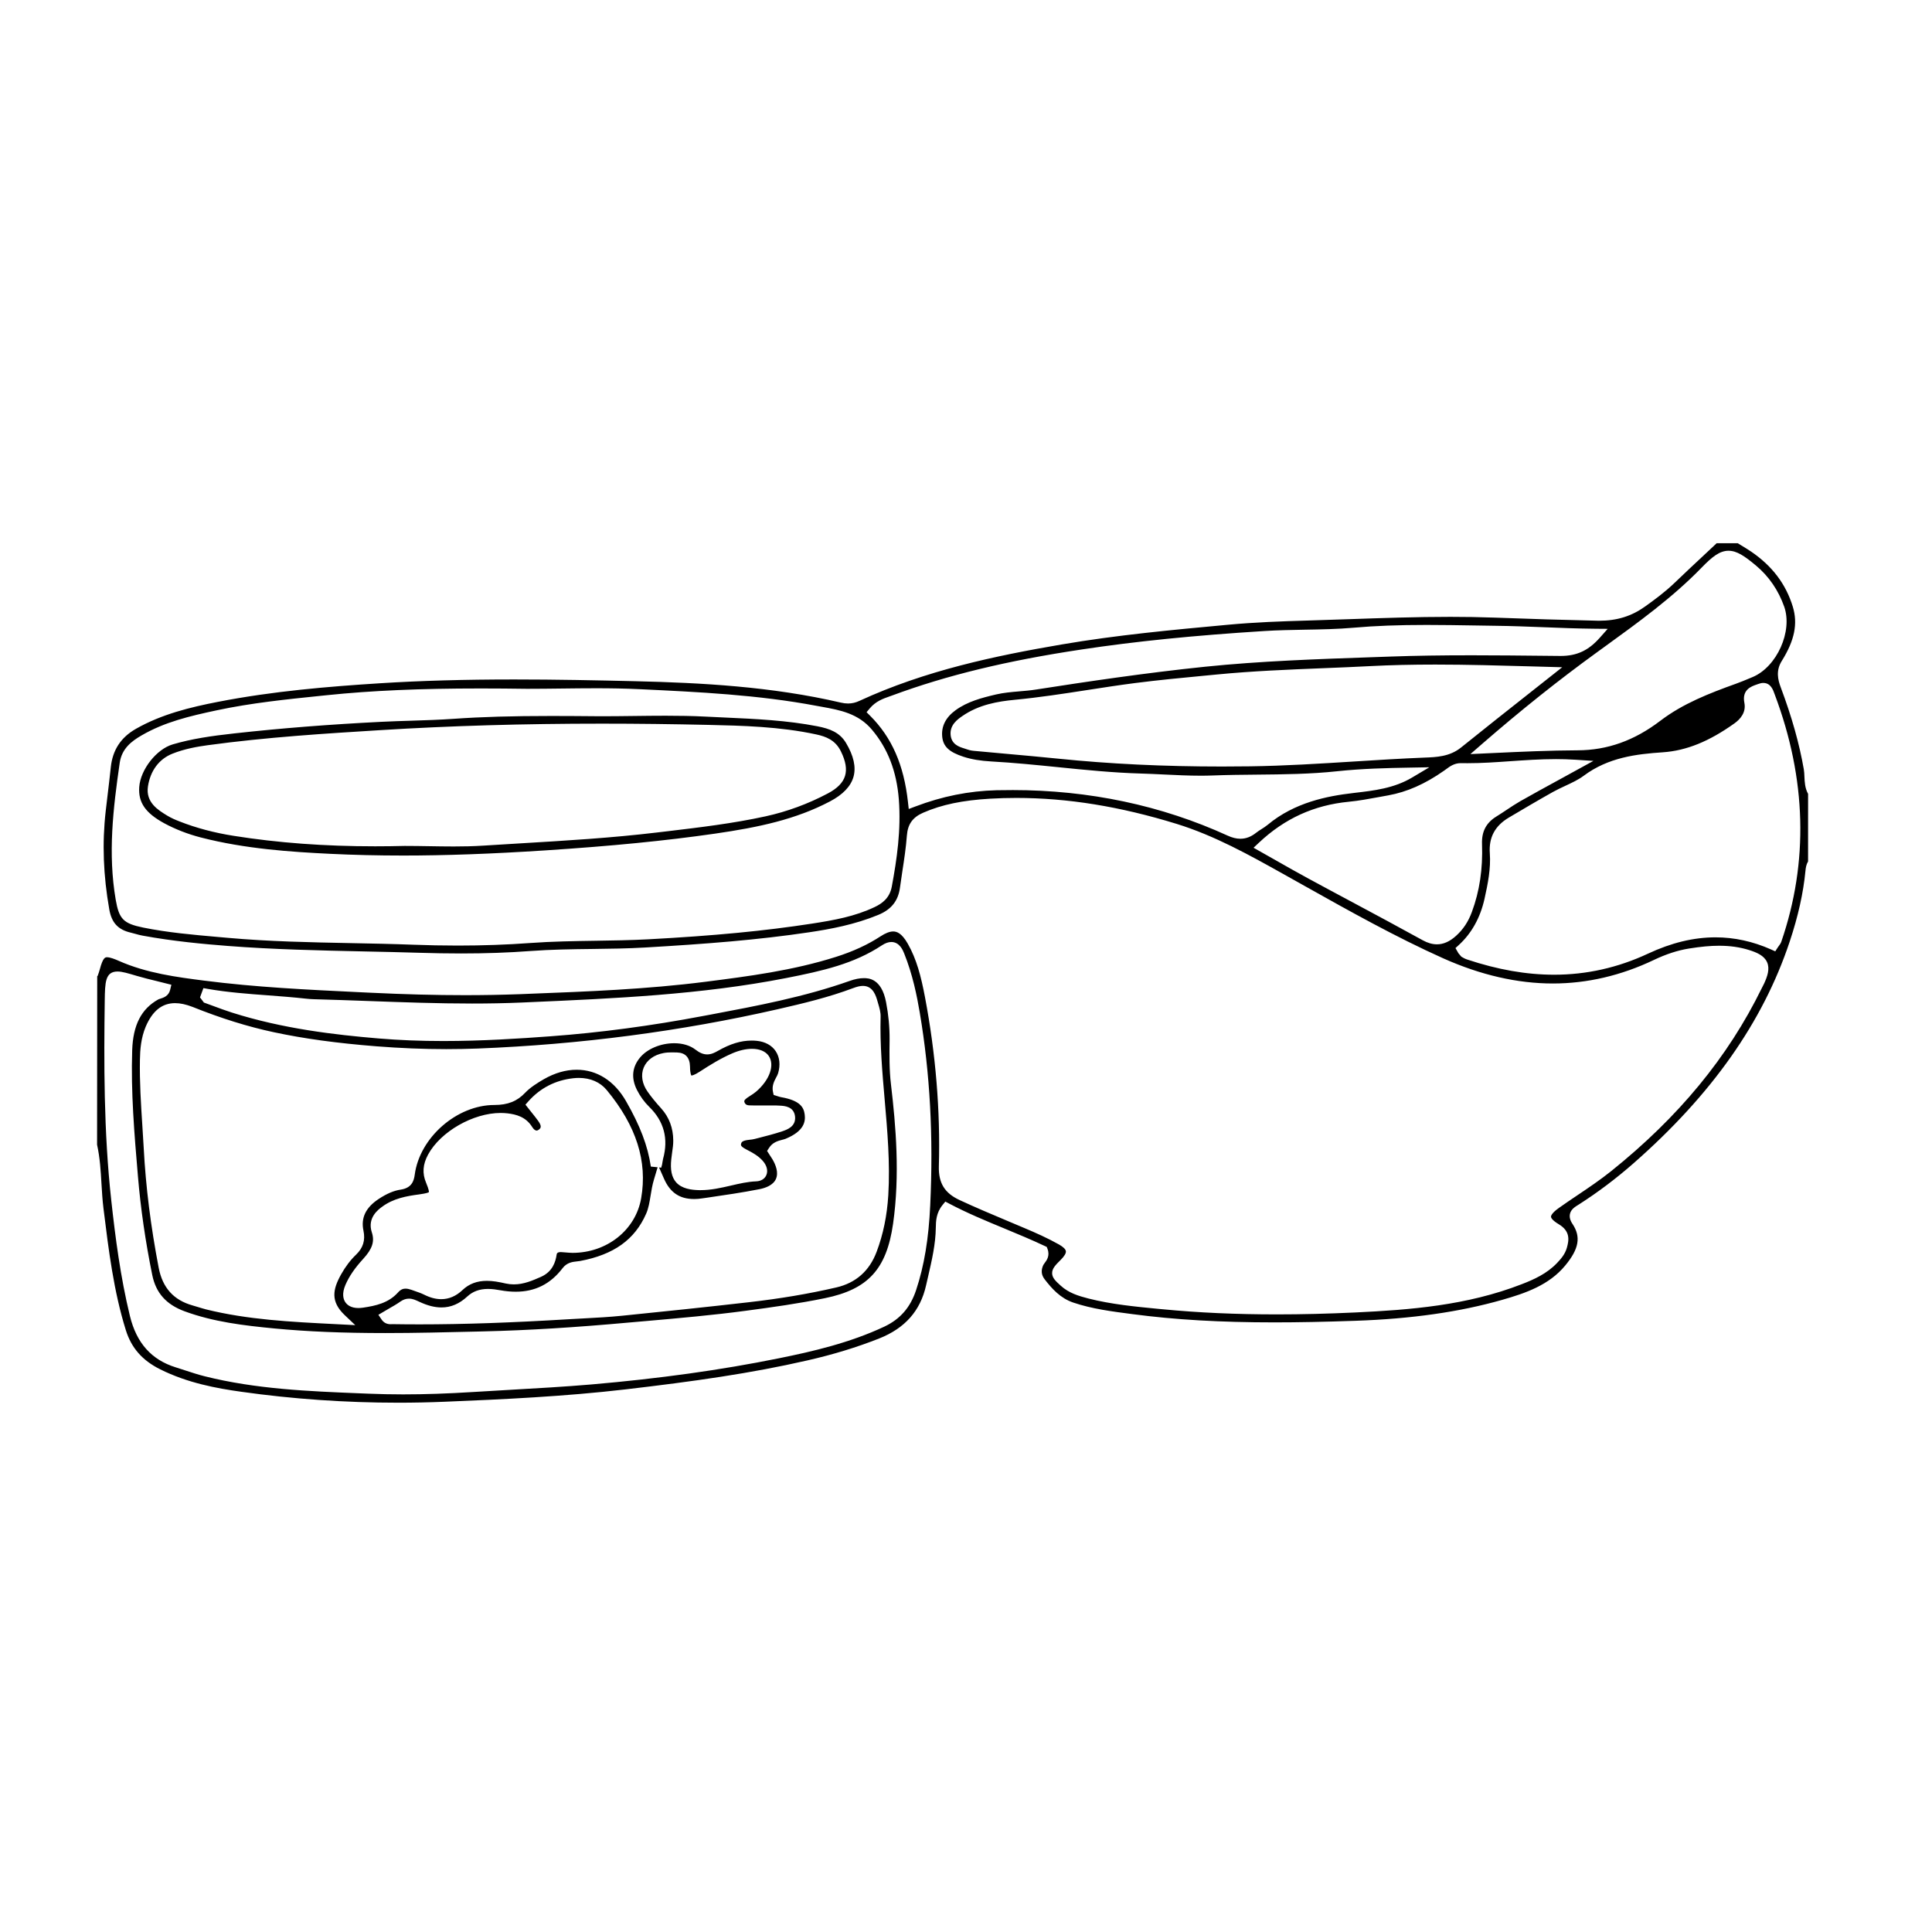 <?xml version="1.0" encoding="UTF-8"?>
<!-- Uploaded to: SVG Repo, www.svgrepo.com, Generator: SVG Repo Mixer Tools -->
<svg fill="#000000" width="800px" height="800px" version="1.1" viewBox="144 144 512 512" xmlns="http://www.w3.org/2000/svg">
 <path d="m249.52 515.73c-14 0-27.965-0.973-41.516-2.887-6.594-0.918-14.309-2.336-21.555-5.961-4.734-2.359-7.637-5.664-9.109-10.402-3.211-10.309-4.551-21.172-5.848-31.676l-0.082-0.664c-0.262-2.121-0.383-4.246-0.516-6.383-0.195-3.406-0.402-6.934-1.168-10.395l0.035-44.656 0.109-0.059c0.207-0.578 0.422-1.16 0.578-1.754 0.84-3.211 1.473-3.211 1.93-3.211 0.84 0 2.16 0.539 3.078 0.945 7.43 3.301 15.512 4.332 22.645 5.246 13.602 1.754 27.496 2.414 40.941 3.059l2.961 0.141c9.117 0.441 17.367 0.656 25.227 0.656 4.887 0 9.77-0.086 14.652-0.266l2.488-0.102c15.277-0.59 31.074-1.199 46.578-3.18 11.371-1.457 23.137-2.961 34.621-6.606 4.555-1.449 8.414-3.231 11.785-5.438 1.305-0.855 2.43-1.289 3.352-1.289 0.867 0 2.211 0.336 3.863 3.238 2.336 4.102 3.516 8.641 4.566 14.191 2.84 15.02 4.086 30.094 3.672 44.805-0.117 4.43 1.523 7.098 5.477 8.938 4.254 1.977 8.555 3.785 12.852 5.594l4.379 1.848c2.805 1.18 6.086 2.625 9.141 4.348 1.102 0.625 1.75 1.254 1.812 1.77 0.074 0.535-0.414 1.355-1.367 2.293-1.34 1.336-2.309 2.293-2.277 3.57 0.031 1.238 0.977 2.102 2.293 3.289 2.121 1.93 4.68 2.707 7.34 3.391 6.082 1.543 12.359 2.144 18.426 2.731l1.184 0.109c9.602 0.926 19.527 1.367 30.336 1.367 6.621 0 13.445-0.168 20.844-0.516 14.309-0.68 29.492-1.82 44.043-7.492 3.266-1.254 6.648-2.801 9.297-5.566 1.004-1.066 2.125-2.266 2.641-4.051 0.59-2.062 0.957-4.418-2.152-6.277-1.867-1.117-2.035-1.789-2.047-1.969-0.004-0.191 0.117-0.938 2.082-2.332 1.605-1.145 3.25-2.246 4.887-3.352 2.984-2.004 6.066-4.082 8.949-6.387 17.949-14.395 31.008-30.258 39.934-48.496l0.641-1.266c0.871-1.91 1.551-3.894 0.77-5.637-0.785-1.762-2.754-2.59-4.766-3.219-2.438-0.766-5.031-1.137-7.941-1.137-2.316 0-4.793 0.227-8.004 0.742-2.977 0.48-6.004 1.465-9.254 3.008-8.691 4.152-17.707 6.254-26.801 6.254-9.375 0-19.133-2.238-28.996-6.644-12.621-5.656-24.922-12.555-36.828-19.23l-5.668-3.176c-8.922-4.984-18.148-10.137-28.203-13.246-15-4.625-28.902-6.879-42.512-6.879-2.281 0-4.57 0.066-6.856 0.195-7.402 0.43-12.891 1.578-17.793 3.715-2.812 1.223-4.106 3.043-4.336 6.082-0.242 3.195-0.734 6.445-1.219 9.586-0.211 1.402-0.422 2.805-0.613 4.207-0.473 3.5-2.297 5.793-5.758 7.215-6.242 2.578-12.715 3.773-18.223 4.594-13.652 2.039-27.297 3.094-43.574 4.047-4.676 0.273-9.344 0.328-14.02 0.387-5.367 0.066-10.922 0.133-16.383 0.543-5.769 0.434-11.785 0.645-18.379 0.645-3.648 0-7.281-0.066-10.918-0.176-4.902-0.152-9.793-0.258-14.695-0.359-11.871-0.258-24.152-0.52-36.172-1.457-6.207-0.48-14.391-1.223-22.566-2.727-0.637-0.109-1.246-0.281-1.863-0.453l-1.234-0.328c-3.41-0.781-5.121-2.621-5.742-6.121-1.605-9.055-1.926-17.598-0.957-26.117l0.465-3.941c0.312-2.559 0.613-5.117 0.883-7.68 0.484-4.559 2.656-7.883 6.641-10.16 6.82-3.894 14.461-5.738 21.695-7.148 14.691-2.867 29.32-4.066 42.941-4.934 10.762-0.68 22.418-1.012 35.641-1.012 11.02 0 21.938 0.223 32.086 0.465 17.426 0.414 36.086 1.391 54.457 5.668 0.68 0.16 1.309 0.238 1.91 0.238 1.039 0 2.035-0.227 3.047-0.707 17.473-8.062 36.047-11.941 53.523-14.93 14.574-2.5 29.523-3.883 43.984-5.219 7.406-0.691 14.297-0.926 21.336-1.133 3.594-0.105 7.188-0.227 10.781-0.352 8.844-0.309 17.98-0.621 26.957-0.621 3.918 0 7.844 0.059 11.758 0.203 9.184 0.344 18.391 0.629 27.598 0.828h0.023c4.836 0 8.68-1.234 12.223-3.773 2.445-1.75 5.269-3.82 7.812-6.266 2.695-2.586 5.426-5.144 8.168-7.699l2.984-2.801h5.594l0.945 0.578c0.883 0.535 1.762 1.066 2.621 1.648 5.578 3.812 9.191 8.59 11.027 14.594 1.367 4.5 0.473 8.922-2.91 14.348-1.621 2.57-1.059 4.984-0.293 7.008 2.941 7.844 4.938 14.953 6.117 21.734 0.109 0.629 0.133 1.273 0.16 1.926 0.066 1.441 0.133 3.055 0.973 4.586l-0.004 17.895c-0.473 0.797-0.613 1.656-0.691 2.484-0.562 5.879-1.934 12.035-4.191 18.812-7.113 21.316-20.652 40.52-41.383 58.715-4.606 4.039-9.445 7.688-14.395 10.852-1.113 0.684-2.172 1.32-2.438 2.559-0.18 0.82 0.035 1.707 0.66 2.629 2.297 3.438 1.742 6.629-1.914 11.039-4.316 5.234-10.602 7.356-16.668 9.09-11.285 3.223-24.012 5.043-38.895 5.559-8.418 0.293-15.25 0.422-21.52 0.422-14.348 0-26.285-0.695-37.562-2.18-5.496-0.715-10.797-1.391-15.758-3.078-3.371-1.148-5.621-3.641-7.559-6.16-0.902-1.168-1.008-2.414-0.336-3.82 0.059-0.121 0.195-0.297 0.336-0.488 0.508-0.664 1.457-1.898 0.762-3.738l-0.207-0.535-0.52-0.242c-3.465-1.637-7.031-3.113-10.609-4.602-4.902-2.023-9.965-4.121-14.715-6.629l-1.027-0.543-0.734 0.902c-1.719 2.109-1.762 4.336-1.789 5.977-0.059 4.387-1.023 8.551-2.039 12.965l-0.547 2.375c-1.512 6.742-5.582 11.348-12.449 14.07-5.91 2.332-12.121 4.238-19.004 5.805-15.023 3.449-30.148 5.566-48.246 7.684-16.012 1.867-32.43 2.641-47.883 3.269-4.098 0.168-8.215 0.254-12.32 0.254zm-74.348-114.27c-3.301 0-3.344 2.906-3.414 7.723-0.223 16.02-0.293 34.652 1.734 52.977 1.078 9.77 2.418 20.238 4.938 30.586 1.742 7.168 5.715 11.621 12.133 13.613 0.871 0.266 1.734 0.551 2.594 0.836 1.676 0.551 3.367 1.102 5.082 1.531 13.559 3.406 27.59 3.977 41.16 4.523l2.242 0.09c3.055 0.125 6.117 0.188 9.176 0.188 5.773 0 11.844-0.207 18.559-0.629 3.332-0.207 6.66-0.398 9.992-0.59 7.094-0.402 14.184-0.805 21.281-1.406 18.152-1.566 34.391-3.828 49.656-6.918 9.195-1.848 18.957-4.144 28.027-8.398 4.231-1.996 6.914-5.074 8.445-9.688 2.144-6.457 3.332-13.594 3.742-22.461 0.863-18.305-0.051-35.02-2.777-51.113-0.734-4.352-1.875-10.066-4.121-15.637-0.328-0.832-1.219-3.043-3.41-3.043-0.785 0-1.605 0.293-2.516 0.891-7.371 4.867-15.539 6.742-25.449 8.68-22.43 4.387-45.629 5.402-68.055 6.383l-1.914 0.086c-4.394 0.188-8.785 0.266-13.18 0.266-9.07 0-18.293-0.332-27.223-0.66-4.898-0.176-9.793-0.352-14.695-0.484-0.746-0.012-1.48-0.086-2.211-0.16-3.293-0.367-6.613-0.613-9.934-0.867-5.262-0.387-10.695-0.789-15.957-1.707l-1.168-0.207-0.902 2.457 1.027 1.367 2.492 0.91c1.641 0.609 3.285 1.219 4.949 1.75 13.543 4.297 27.246 5.879 38.875 6.856 5.438 0.453 11.039 0.68 17.141 0.68 10.211 0 20.078-0.637 28.391-1.254 13.105-0.961 26.703-2.777 40.422-5.375l2.082-0.387c12.176-2.293 24.773-4.66 36.758-8.902 1.402-0.5 2.672-0.746 3.777-0.746 1.152 0 4.672 0 5.894 6.344 0.648 3.344 0.961 6.691 0.938 9.945-0.051 4.031-0.102 7.984 0.363 11.863 1.305 11.012 2.402 24.008 0.562 36.914-1.719 12.047-6.609 17.398-18.062 19.746-6.992 1.43-13.977 2.41-21.113 3.356-8.637 1.152-17.461 1.93-25.992 2.68l-4.625 0.402c-14.449 1.32-27.074 2.09-38.605 2.359l-1.969 0.051c-8.07 0.191-16.148 0.395-24.219 0.395-11.266 0-20.582-0.387-29.301-1.211-8.203-0.789-16.203-1.734-23.914-4.57-4.84-1.797-7.551-4.848-8.523-9.582-1.797-8.812-3.082-17.613-3.797-26.156-0.953-11.219-1.898-22.43-1.523-33.441 0.223-6.68 2.418-10.957 6.918-13.457 0.117-0.07 0.348-0.137 0.562-0.203 0.754-0.238 2.168-0.664 2.57-2.316l0.332-1.367-3.926-0.984c-1.742-0.422-3.461-0.84-5.148-1.34-2.508-0.746-3.988-1.184-5.172-1.184zm15.23 8.383c-3.445 0-5.992 2.039-7.789 6.238-1.27 3.031-1.484 6.137-1.531 8.77-0.109 5.848 0.273 11.754 0.641 17.461 0.125 1.996 0.262 3.996 0.367 5.996 0.543 10.238 1.844 20.605 3.969 31.691 1.031 5.281 3.949 8.531 8.941 9.945l1.477 0.441c0.707 0.215 1.414 0.434 2.137 0.621 11.012 2.727 22.344 3.301 34.34 3.906l5.195 0.266-2.785-2.641c-3.812-3.621-3.199-6.82-0.973-10.801 1.152-2.062 2.492-3.828 3.981-5.246 1.859-1.789 2.481-3.805 1.949-6.352-0.719-3.391 0.598-6.137 4.051-8.41 2.144-1.41 4.012-2.203 5.863-2.473 2.832-0.438 3.449-2.238 3.672-3.941 1.301-9.844 11.16-18.48 21.109-18.48h0.004c3.559 0 6.035-0.996 8.152-3.238 1.344-1.414 3.176-2.559 4.949-3.594 2.902-1.664 5.836-2.508 8.711-2.508 5.352 0 9.984 2.949 13.055 8.297 3.762 6.551 5.793 11.898 6.594 17.367l1.797 0.18-0.961 3.215c-0.449 1.477-0.684 2.934-0.91 4.344-0.281 1.707-0.535 3.316-1.176 4.758-3.012 6.863-8.566 10.844-17.492 12.52-0.289 0.055-0.562 0.086-0.852 0.109-1.117 0.117-2.644 0.281-3.797 1.797-3.203 4.191-7.269 6.238-12.418 6.238-1.27 0-2.625-0.125-4.031-0.379-1.082-0.195-2.211-0.359-3.316-0.359-2.238 0-4.031 0.656-5.477 1.996-2.125 1.965-4.363 2.91-6.848 2.91-1.809 0-3.734-0.492-5.898-1.512-0.934-0.434-1.742-0.82-2.719-0.82-0.754 0-1.484 0.238-2.176 0.707-1.023 0.727-2.098 1.34-3.176 1.953l-2.754 1.621 0.836 1.238c0.562 0.836 1.367 1.258 2.379 1.258l0.52-0.016c2.41 0.039 4.812 0.055 7.215 0.055 11.645 0 24.242-0.438 39.664-1.371l3.707-0.203c3.457-0.18 6.906-0.371 10.344-0.719 11.156-1.133 22.328-2.289 33.465-3.57 8.293-0.945 15.879-2.223 23.195-3.914 5.203-1.195 8.805-4.379 10.715-9.465 1.75-4.66 2.754-9.562 3.09-15.004 0.508-8.504-0.242-17.043-0.961-25.297-0.625-7.184-1.273-14.617-1.078-21.922 0.047-1.223-0.309-2.41-0.621-3.461l-0.18-0.621c-0.406-1.449-1.164-4.152-3.883-4.152-0.727 0-1.543 0.188-2.644 0.605-6.434 2.418-13.164 4.035-20.066 5.606-25.559 5.824-52.254 9.324-79.336 10.387-2.793 0.105-5.578 0.16-8.367 0.16-6.019 0-12.27-0.258-18.57-0.754-10.504-0.836-19.113-2.016-27.113-3.723-6.922-1.477-13.996-3.68-21.633-6.742-1.688-0.641-3.172-0.969-4.551-0.969zm86.281 29.102c-7.301 0-15.93 4.941-19.23 11.02-1.414 2.609-1.586 4.973-0.543 7.453 0.785 1.879 0.781 2.387 0.742 2.519-0.09 0.082-0.578 0.316-2.555 0.59-3.34 0.438-6.856 1.059-9.848 3.289-0.977 0.715-3.965 2.902-2.719 6.742 0.801 2.414 0.16 4.394-2.266 7.043-2.246 2.453-3.754 4.66-4.727 6.926-0.984 2.316-0.559 3.75-0.039 4.543 0.48 0.719 1.465 1.57 3.477 1.57 0.379 0 0.797-0.031 1.246-0.098 3.301-0.492 6.734-1.203 9.27-4.047 0.789-0.883 1.477-0.992 1.984-0.992 0.453 0 0.961 0.105 1.562 0.312l0.875 0.312c0.836 0.289 1.676 0.574 2.465 0.961 1.617 0.812 3.109 1.203 4.559 1.203 2.051 0 3.945-0.816 5.637-2.422 1.727-1.637 3.84-2.434 6.453-2.434 0.77 0 1.566 0.07 2.367 0.188 0.898 0.137 1.785 0.324 2.644 0.52 0.707 0.152 1.422 0.23 2.141 0.23 2.644 0 4.961-1.02 7.203-2.004 3.117-1.402 3.856-4.031 4.137-5.891 0.039-0.238 0.105-0.664 1.125-0.664l1.203 0.09c0.621 0.055 1.238 0.105 1.859 0.117h0.004c9.164 0 16.758-6.09 18.207-14.48 1.703-9.789-1.273-19.156-9.094-28.625-1.762-2.137-4.328-3.258-7.426-3.258-0.488 0-0.977 0.031-1.48 0.086-4.742 0.527-8.734 2.586-11.879 6.109l-0.789 0.891 1.582 1.996c0.629 0.781 1.23 1.531 1.785 2.301 1.129 1.535 0.586 1.996 0.262 2.262-0.168 0.137-0.43 0.309-0.676 0.309-0.359 0-0.801-0.352-1.16-0.938-1.676-2.707-4.258-3.356-6.559-3.629-0.59-0.062-1.184-0.102-1.801-0.102zm334.6-113.96c-0.398 0-0.832 0.09-1.27 0.258l-0.516 0.18c-1.367 0.473-3.914 1.352-3.215 4.852 0.5 2.559-1.148 4.359-2.609 5.406-6.742 4.816-12.766 7.254-18.988 7.684-7.043 0.473-14.461 1.352-20.984 6.219-1.43 1.062-3.098 1.844-4.867 2.664-1.098 0.516-2.191 1.023-3.246 1.605-3.949 2.215-7.859 4.519-11.758 6.832-3.672 2.191-5.316 5.285-5.012 9.453 0.289 4.035-0.508 8.016-1.41 12.078-1.133 5.031-3.438 9.152-6.84 12.254l-0.855 0.777 0.777 1.355 0.777 0.926c0.484 0.289 0.957 0.559 1.516 0.742 8.176 2.719 15.734 4.039 23.113 4.039 8.555 0 16.898-1.875 24.793-5.562 6.258-2.922 12.137-4.344 17.961-4.344 4.961 0 9.906 1.078 14.699 3.211l1.113 0.5 0.66-1.027c0.516-0.699 0.77-1.047 0.941-1.512 7.266-21.137 6.68-43.16-1.727-65.5-0.445-1.281-1.074-3.09-3.055-3.09zm-340.05 1.465c-15.91 0-28.777 0.562-40.5 1.773l-1.758 0.18c-9.07 0.934-18.445 1.891-27.547 3.84-7.281 1.551-13.809 3.113-19.871 6.625-2.707 1.559-5.285 3.523-5.828 7.285-1.758 12.137-3.16 24.047-1.066 36.273 0.883 5.144 2.035 6.316 7.273 7.391 6.508 1.32 13.176 1.906 19.629 2.473l2.793 0.246c10.871 0.973 21.938 1.195 32.625 1.402 5.508 0.105 11.012 0.215 16.504 0.422 3.93 0.145 7.871 0.227 11.809 0.227 6.609 0 13.078-0.227 19.227-0.68 5.723-0.418 11.582-0.508 17.254-0.594 4.676-0.07 9.355-0.141 14.035-0.387 17.469-0.941 30.848-2.223 43.383-4.16 5.773-0.891 11.391-1.898 16.621-4.398 1.793-0.855 3.934-2.246 4.519-5.406 1.34-7.219 2.492-15.02 1.863-23.148-0.594-7.426-2.918-13.445-7.106-18.414-3.629-4.336-8.508-5.223-13.238-6.082l-1.457-0.262c-15.434-2.918-31.301-3.672-46.652-4.402-4.238-0.203-7.992-0.258-11.734-0.258-3.059 0-6.125 0.035-9.184 0.074-3.047 0.035-6.098 0.074-9.145 0.074-4.137-0.059-8.293-0.094-12.449-0.094zm259.85 19.793c-1.688 0-2.898 0.891-3.863 1.613l-0.59 0.422c-4.977 3.492-9.789 5.613-14.723 6.5l-2.418 0.441c-2.641 0.488-5.371 0.996-8.051 1.254-9.203 0.887-17 4.438-23.824 10.863l-1.41 1.324 5.945 3.359c2.91 1.656 5.664 3.223 8.453 4.731 3.965 2.156 7.945 4.281 11.93 6.414 6.188 3.316 12.363 6.621 18.504 10.012 1.32 0.727 2.551 1.078 3.769 1.078 1.738 0 3.391-0.734 5.055-2.238 1.895-1.703 3.269-3.777 4.207-6.348 2.039-5.508 2.918-11.387 2.684-17.977-0.121-3.332 1.102-5.664 3.859-7.344 0.91-0.555 1.789-1.148 2.672-1.734 1.176-0.785 2.363-1.57 3.586-2.273 3.324-1.895 6.688-3.723 10.242-5.668l9.168-5.031-4.867-0.312c-1.715-0.109-3.406-0.156-5.078-0.156-4.152 0-8.207 0.289-12.125 0.555-3.883 0.273-7.551 0.527-11.273 0.527zm-118.81 7.133c20.344 0 39.543 4.062 57.055 12.07 1.219 0.559 2.328 0.832 3.391 0.832 1.461 0 2.82-0.516 4.141-1.566 0.434-0.352 0.906-0.645 1.371-0.941 0.594-0.371 1.184-0.75 1.723-1.195 7.125-5.941 15.789-7.609 22.547-8.398l0.523-0.066c5.109-0.59 10.395-1.203 15.18-4.047l4.59-2.731-5.34 0.098c-5.789 0.098-12.516 0.258-19.078 0.957-7.062 0.762-14.297 0.832-21.297 0.898-3.918 0.035-7.844 0.074-11.766 0.227-1.039 0.039-2.086 0.055-3.141 0.055-3.184 0-6.402-0.156-9.621-0.312-2.086-0.102-4.176-0.203-6.262-0.262-7.32-0.211-14.742-0.957-21.922-1.688-5.762-0.578-11.715-1.184-17.609-1.508-2.891-0.156-5.332-0.562-7.457-1.258-3.758-1.223-5.332-2.695-5.602-5.25-0.293-2.781 0.906-5.168 3.551-7.09 3.141-2.273 6.871-3.266 10.742-4.168 1.977-0.457 3.969-0.629 6.086-0.812 1.496-0.125 2.992-0.25 4.473-0.484 13.305-2.074 29.035-4.418 44.805-6.047 14.738-1.512 29.816-2.023 44.395-2.527l4.938-0.172c6.41-0.227 13.18-0.332 21.305-0.332 6.555 0 13.105 0.07 19.645 0.137l3.926 0.039c4.336 0 7.41-1.449 10.422-4.856l2.062-2.328-3.109-0.023c-4.828-0.047-9.492-0.227-14.07-0.414-4.211-0.16-8.359-0.324-12.488-0.371l-5.742-0.09c-4.188-0.066-8.375-0.137-12.566-0.137-7.508 0-13.621 0.23-19.234 0.727-4.332 0.383-8.785 0.465-13.09 0.535-3.566 0.066-7.133 0.125-10.699 0.352-18.758 1.18-34.137 2.734-48.422 4.891-19.816 2.977-35.754 6.84-50.152 12.172l-0.746 0.266c-1.719 0.605-3.664 1.285-5.254 3.188l-0.832 0.996 0.922 0.918c5.773 5.762 8.969 13.039 10.051 22.91l0.203 1.82 1.719-0.648c7.144-2.715 14.199-4.133 21.578-4.324 1.387-0.023 2.777-0.039 4.16-0.039zm112.08-33.258c-6.231 0-11.828 0.133-17.105 0.402-4.219 0.223-8.445 0.395-12.672 0.562-9.164 0.367-18.637 0.75-27.957 1.652l-3.586 0.344c-6.09 0.578-12.191 1.164-18.254 1.941-4.223 0.543-8.418 1.195-12.617 1.844-6.297 0.973-12.809 1.98-19.242 2.59-4.414 0.418-9.516 1.254-13.93 4.336-1.164 0.805-3.344 2.312-3.066 5.019 0.258 2.516 2.348 3.148 3.598 3.531 0.273 0.082 0.539 0.16 0.785 0.258 0.805 0.312 1.652 0.383 2.402 0.441l8.219 0.75c4.481 0.402 8.949 0.805 13.422 1.258 13.77 1.406 28 2.09 43.484 2.09 2.484 0 4.961-0.016 7.445-0.051 9.176-0.125 18.453-0.711 27.426-1.273 6.258-0.395 12.516-0.789 18.781-1.039 3.176-0.117 6.676-0.25 9.672-2.648 6.211-5.004 12.469-9.941 18.73-14.887l8.113-6.41-8.277-0.23c-8.312-0.234-16.918-0.48-25.371-0.48zm77.742-30.164c-2.359 0-4.344 1.582-7.184 4.508-7.699 7.926-16.773 14.488-25.555 20.848l-2.18 1.582c-10.168 7.371-20.113 15.312-30.426 24.27l-3.082 2.68 5.863-0.273c7.758-0.363 15.086-0.699 22.555-0.73 7.871-0.02 15.027-2.574 21.887-7.805 6.004-4.578 12.934-7.273 20.094-9.848 1.211-0.434 2.394-0.926 3.586-1.426l0.828-0.344c6.414-2.715 10.625-12.113 8.359-18.621-1.547-4.379-4.066-8.051-7.488-10.918-3.039-2.543-5.094-3.922-7.258-3.922zm-274.17 171.8c-3.809 0-6.332-1.703-7.945-5.359l-1.324-3.004 0.57 0.055c0.18-0.504 0.273-1.02 0.344-1.527 0.039-0.273 0.082-0.527 0.145-0.785 1.484-5.356 0.246-10.004-3.672-13.816-1.281-1.246-2.414-2.812-3.269-4.516-1.543-3.129-1.258-6 0.832-8.531 1.914-2.312 5.473-3.805 9.07-3.805 2.207 0 4.195 0.594 5.594 1.672 1.16 0.902 2.137 1.293 3.152 1.293 1.055 0 1.98-0.453 2.828-0.941 3.25-1.855 6.098-2.727 8.949-2.727 0.453 0 0.902 0.02 1.367 0.07 2.188 0.223 3.961 1.184 4.992 2.727 1.066 1.582 1.293 3.668 0.645 5.859-0.109 0.383-0.316 0.75-0.52 1.129-0.523 0.992-1.176 2.227-0.836 3.809l0.176 0.816 0.785 0.246c0.645 0.211 0.922 0.301 1.199 0.344 5.082 0.883 6.012 2.734 6.246 4.606 0.223 1.773-0.059 4.359-5.062 6.422-0.297 0.117-0.605 0.191-0.926 0.273-1.066 0.277-2.527 0.645-3.5 2.195l-0.48 0.754 1.422 2.211c0.84 1.426 1.688 3.5 0.918 5.219-0.746 1.668-2.769 2.383-4.332 2.695-4.578 0.902-9.305 1.586-13.871 2.254l-1.273 0.18c-0.762 0.125-1.5 0.184-2.223 0.184zm-5.902-38.863c-0.734 0-1.461 0.039-2.168 0.176-2.535 0.469-4.457 1.879-5.273 3.863-0.801 1.965-0.43 4.277 1.02 6.348 0.957 1.375 2.086 2.766 3.648 4.492 2.074 2.309 3.144 5.148 3.168 8.453 0.016 1.039-0.137 2.074-0.289 3.117-0.09 0.605-0.172 1.211-0.23 1.82-0.312 2.836 0.098 4.797 1.258 6.141 1.547 1.77 4.137 2.039 5.965 2.098l0.539 0.004c2.797 0 5.445-0.613 8.004-1.203 2.309-0.535 4.488-1.043 6.734-1.129 1.285-0.055 2.266-0.66 2.691-1.664 0.488-1.145 0.125-2.551-0.953-3.769-1.246-1.406-2.805-2.211-4.309-2.996-1.586-0.828-1.516-1.168-1.445-1.496 0.09-0.406 0.277-0.789 1.617-1.012 0.23-0.039 0.441-0.059 0.664-0.086 0.449-0.039 0.898-0.098 1.324-0.211l1.102-0.281c2.066-0.527 4.141-1.062 6.168-1.734 1.266-0.43 3.672-1.234 3.445-3.871-0.262-2.734-2.84-2.875-3.941-2.938-0.812-0.051-1.336-0.059-1.859-0.059l-4.762 0.012c-0.535 0-1.082-0.012-1.621-0.035-0.863-0.051-1.109-0.469-1.23-0.82-0.086-0.246-0.18-0.527 0.684-1.16 0.281-0.207 0.574-0.395 0.871-0.574 0.527-0.336 1.055-0.676 1.527-1.078 3.621-3.109 5.019-7.113 3.309-9.523-0.84-1.176-2.402-1.824-4.394-1.824-1.605 0-3.406 0.414-5.195 1.184-3.141 1.355-5.934 3.098-8.746 4.922-1.367 0.875-1.934 0.969-2.125 0.969-0.004 0-0.344-0.387-0.363-2.336-0.047-2.43-1.199-3.691-3.438-3.773zm-71.328-52.164c-6.57 0-12.988-0.152-19.074-0.449-10.488-0.508-22.66-1.305-34.441-4.348-3.465-0.902-6.727-2.172-9.68-3.769-4.977-2.719-6.887-5.496-6.602-9.594 0.336-4.648 4.574-10.035 8.883-11.301 5.008-1.473 10.141-2.227 16.297-2.906 12.414-1.375 25.184-2.383 39.039-3.074 2.621-0.133 5.234-0.211 7.856-0.293 3.777-0.121 7.559-0.238 11.309-0.504 7.426-0.52 15.418-0.75 25.91-0.75 4.144 0 8.293 0.035 12.438 0.07l0.832 0.004c2.832 0 5.664-0.035 8.488-0.07 2.828-0.035 5.637-0.07 8.457-0.07 3.543 0 7.082 0.055 10.617 0.238l5.231 0.246c8.027 0.367 16.32 0.746 24.336 2.309 3.359 0.648 5.945 1.648 7.598 4.402 2.039 3.402 2.715 6.418 1.996 8.984-0.711 2.535-2.812 4.734-6.254 6.539-9.008 4.731-18.691 6.832-30.457 8.531-13.012 1.879-27.301 3.285-44.965 4.438-14.121 0.922-26.488 1.367-37.812 1.367zm0.629-2.547c2.137 0 4.281 0.035 6.414 0.07 2.168 0.035 4.328 0.074 6.488 0.074 2.594 0 5.18-0.051 7.754-0.215l10.191-0.625c11.793-0.707 23.988-1.43 35.953-2.867l2.82-0.332c8.531-1.02 17.352-2.066 25.93-3.945 5.699-1.246 11.262-3.289 16.539-6.086 4.941-2.629 5.977-5.961 3.43-11.141-1.465-3.004-3.984-3.926-6.488-4.473-9.707-2.106-19.75-2.332-28.605-2.535-9.406-0.211-18.824-0.328-28.234-0.328-20.859 0-40.09 0.562-58.805 1.723-14.105 0.871-30.098 1.859-45.66 3.988-2.648 0.363-6.117 0.941-9.395 2.262-3.512 1.414-5.805 4.488-6.449 8.656-0.641 4.238 2.676 6.258 5.098 7.734 1.152 0.699 2.246 1.148 3.332 1.57 4.363 1.715 9.164 2.988 14.277 3.793 11.777 1.867 24.035 2.777 37.484 2.777h0.004c2.644 0 5.281-0.035 7.922-0.102z" fill-rule="evenodd"/>
</svg>